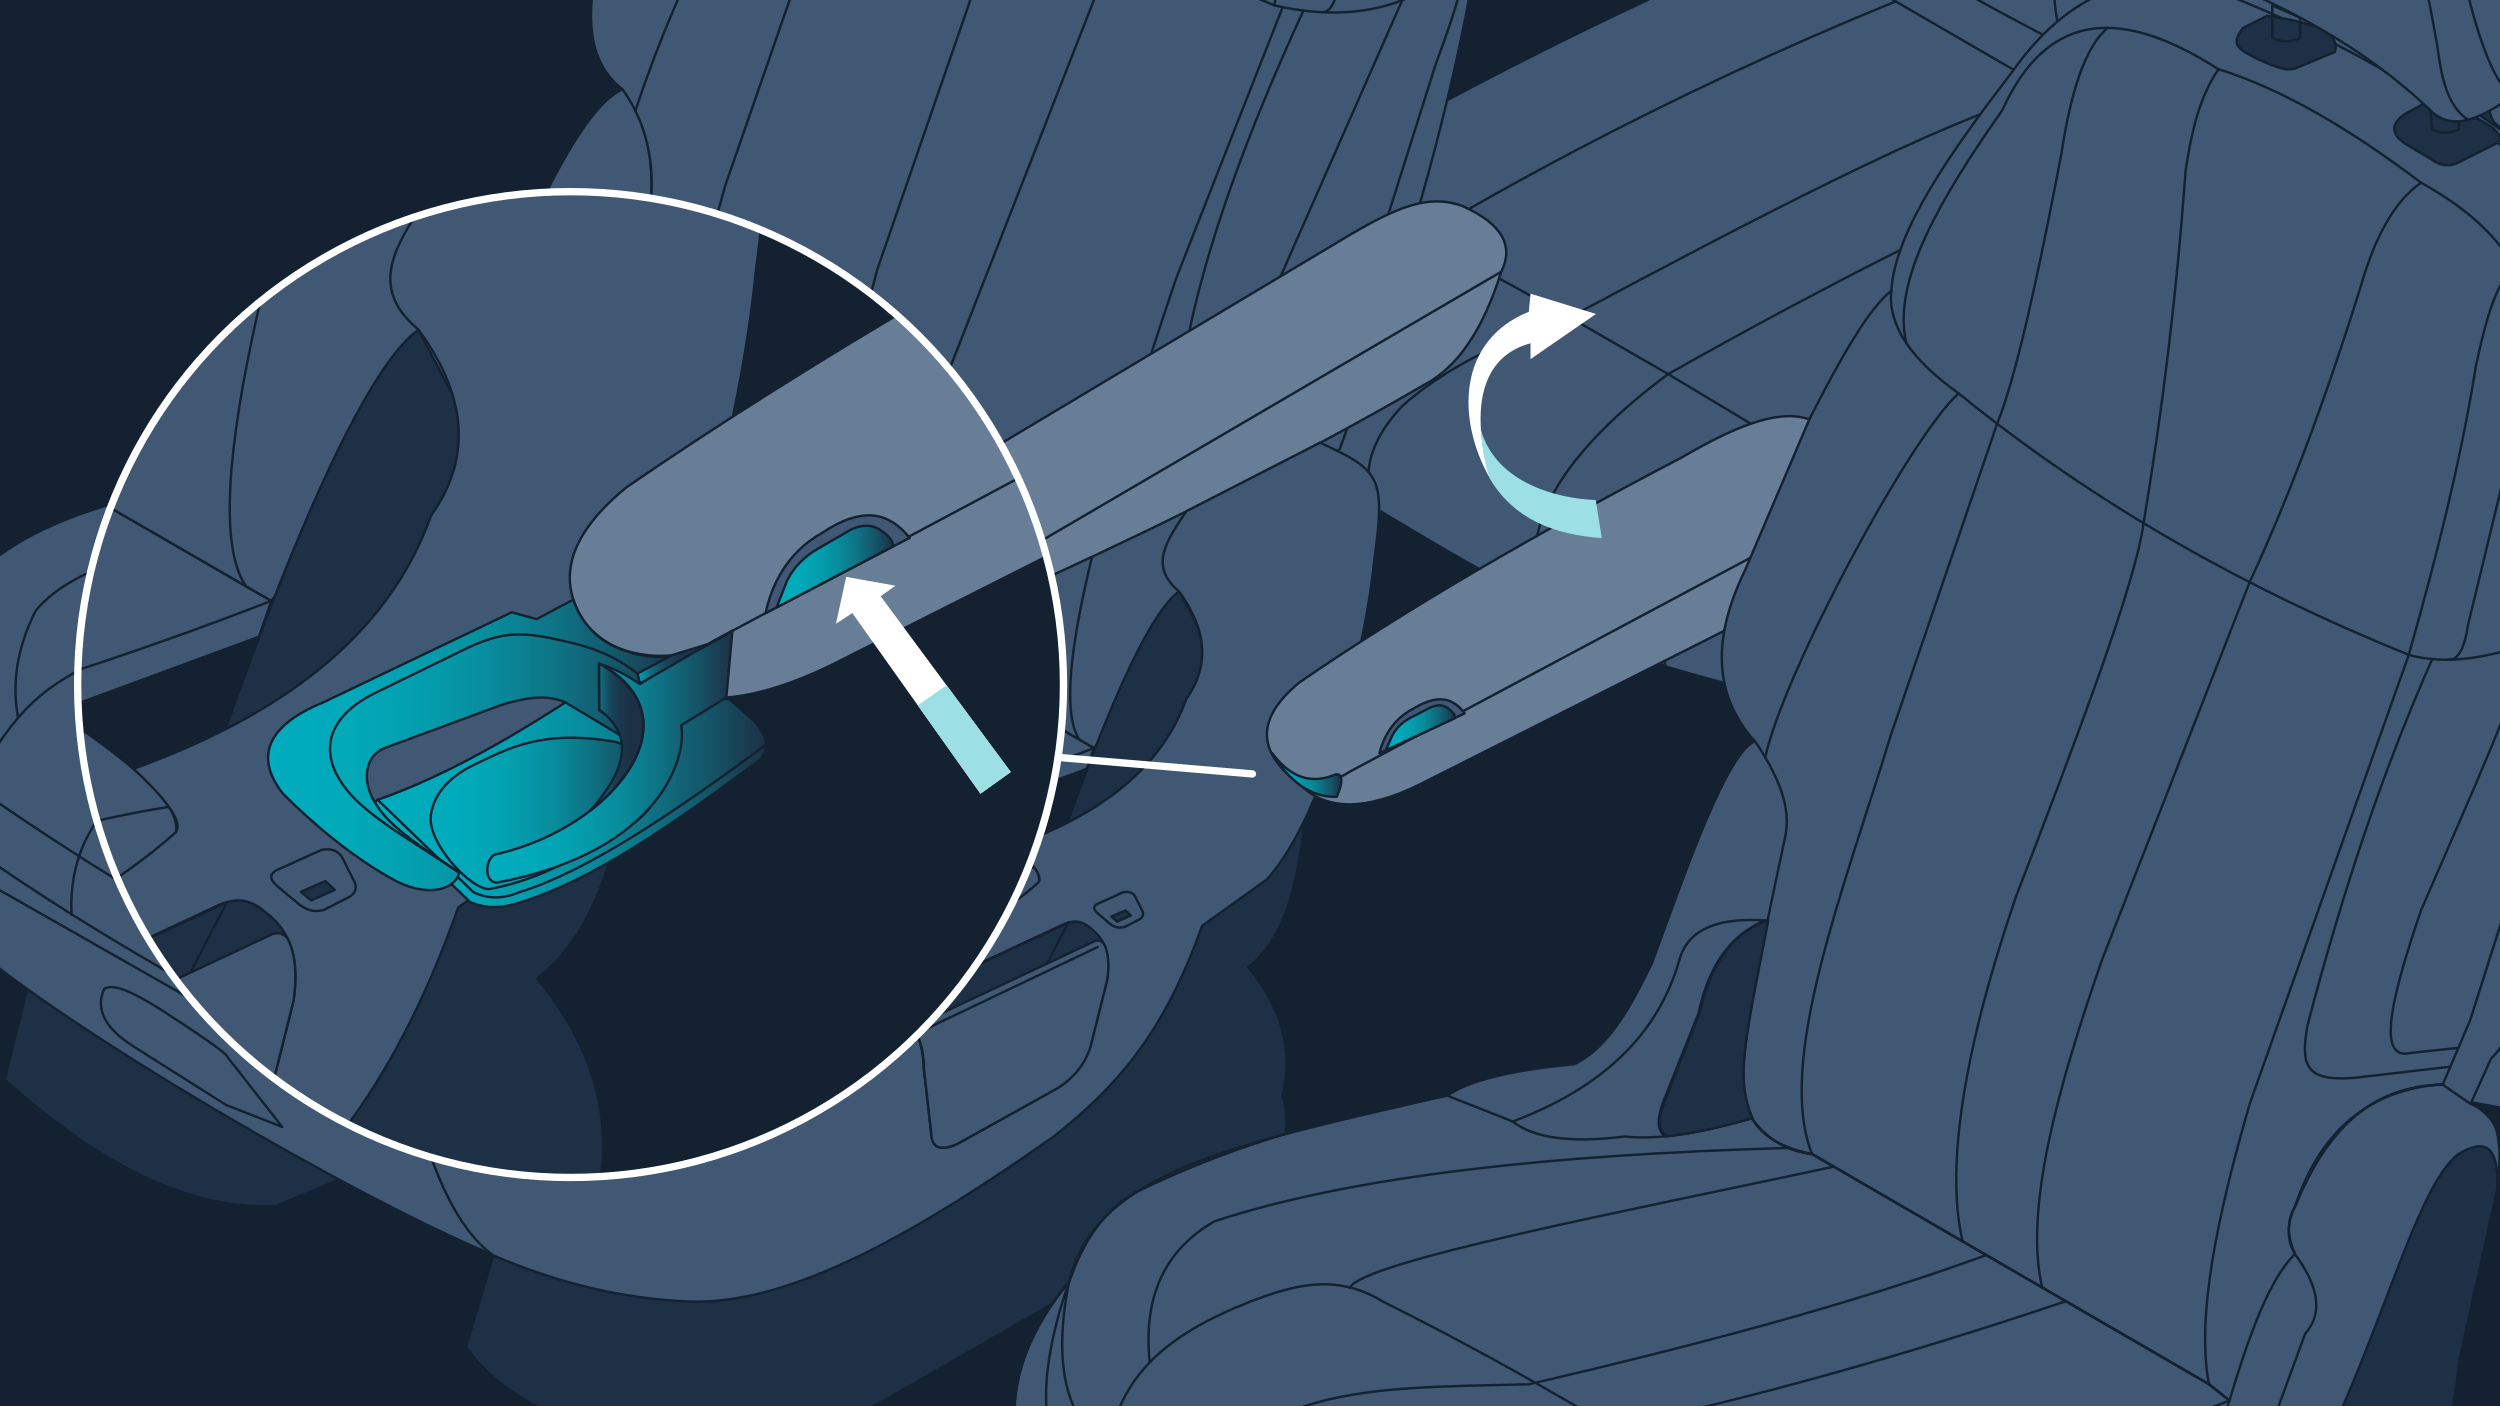 <svg xmlns="http://www.w3.org/2000/svg" xmlns:xlink="http://www.w3.org/1999/xlink" width="1024" height="576" xml:space="preserve"><rect width="100%" height="100%" fill="#333333" stroke="none"/><switch><g><defs><path id="a" d="M-12.7-13h1051.4v603H-12.7z"/></defs><clipPath id="b"><use xlink:href="#a" overflow="visible"/></clipPath><path clip-path="url(#b)" fill="#132130" d="M-12.7-13h1051.4v603H-12.7z"/><path clip-path="url(#b)" fill="none" stroke="#132130" stroke-width=".504" stroke-linecap="round" stroke-linejoin="round" stroke-miterlimit="10" d="M362.5 416.6s-107.2-3.9-140.7-21.5c-31.9-16.8-41.8-41.2-41.8-41.2m182.5-193s-107.2 3.9-140.7 21.5c-31.9 16.8-41.8 41.2-41.8 41.2"/><path clip-path="url(#b)" fill="none" stroke="#132130" stroke-linecap="round" stroke-linejoin="round" stroke-miterlimit="10" d="M355.7 164.7s7.5-2.5 10.4-2.7m448.8 14.1s9.9.4 16.7 1.9c9 2 13 4.5 13 4.5"/><path clip-path="url(#b)" fill="none" d="M361 160.2s-107.4 3.9-140.9 21.5c-31.9 16.8-41.9 41.3-41.9 41.3"/><path clip-path="url(#b)" fill="none" stroke="#132130" stroke-linecap="round" stroke-linejoin="round" stroke-miterlimit="10" d="M355.7 411.8s7.5 2.5 10.4 2.7m448.8-14.1s9.9-.4 16.7-1.9c9-2 13-4.5 13-4.5"/><path clip-path="url(#b)" fill="none" d="M361 416.3s-107.4-3.9-140.9-21.5c-31.9-16.8-41.9-41.3-41.9-41.3"/><g clip-path="url(#b)"><path fill="#405873" stroke="#132130" stroke-linecap="round" stroke-linejoin="round" stroke-miterlimit="10" d="m742.1-14.9 13.6-31.7L1271 259.1l-3.8 30.5z"/><g stroke="#132130" stroke-linecap="round" stroke-linejoin="round" stroke-miterlimit="10"><path fill="#405873" d="m762.2-8.2-22.1-6.7-40.3 3.4C636.5 17 577.3 48.2 520.6 81.1c-38.7 26-37 59.2-2.7 98.3 55.5 36.3 110.4 67.8 164.4 93.6 49.8 14.9 82.6 19.7 99.1 14.8L934 179.4l55-31.9-18.1-32.2c-5-8.7-16.1-15.8-33.6-21.5L776.3.5l-14.1-8.7z"/><path fill="none" d="M526.7 134.6c-16.3-18-28.1-36-6-53.5m405.1 98.3-17.1-20.1c-3.1-3.7-3.4-7.2 3-10.1 22.1-11.8 42.6-20.6 59.4-22.1l17.9 20.5-55 31.9h-8.2zM682.4 273c-6-15.7-4.3-30.8 7.9-45.1 42.8-42.1 147.1-88.2 247.1-134M634.7 248.8c-18.2-30.2 7.8-65.4 48.6-95.6 66.9-37.7 131.4-70.4 192-95.4M564.4 208.6c-9.5-15.7.1-32 10.1-42.4 17.9-16 42-27.1 68.4-36.2C720 88.8 794.5 49.8 837.7 37.6"/><path fill="none" d="M518 179.4c-5.9-17.5-2.3-37.7 16.3-52.3C597.6 84.7 685.3 37.7 776.4.6m-86.1 227.2c54.4 14.3 71.5 3.1 103.2-16.6 46.5-27.7 85.6-48.3 113.1-57.9"/><path fill="none" d="M680.2 246.6c51.3 10 96.1 12.5 131-12.4 35.2-21.5 72.7-40.8 111.6-58.4M501.4 98.6c-16.3 20.7-3.7 40.1 14.6 58.2m66.5-60.2L643 130l40.2 23.2 60 36"/></g><g stroke="#132130" stroke-linecap="round" stroke-linejoin="round" stroke-miterlimit="10"><path fill="#1D3045" d="M972.3 100.3c-6.3-3.9-12-8.1-11.3-15.6l5-18.6 12.6-31.2 15.6 3.9c-3.2 3.5-4 7.1-3 10.8l-18.9 50.7z"/><path fill="none" d="M991.2 44c-18.5 16.3-19.2 36.2-18.9 56.3l18.9-50.8V44z"/><path fill="#1D3045" d="M1004.8 41.5c-23.1 9.5-30.8 31.7-32.5 58.9.8 11.2-.6 20.6-2.7 29.4-4.3 7.8-2.1 10.8 2.7 12.1-12.4 13.1-16.8 24-14.4 32.9l40.3-17.6c10.7-3.6 20.8-5.4 30.4-5.2l5.5-14.6 5.8-70.9-16-14.5-4.3-11.6-14.8 1.1z"/><path fill="none" d="M1023.9 52c-23.4 4.9-32.4 24.6-29.7 56.4 1.6 20.2 0 29-5.2 33-11.2 10.9-17.7 20.3-16.8 27.2"/><path fill="#1D3045" d="M1056.8 137.4c-1.6 4.5-5.4 5.3-10.5 4l-10.5-4c-15.4-2.8-18.5-18.1-16.4-32.5 2.7-15.1 9.5-25.4 21.9-37.2 7.3 4.8 11.2 12.4 10.2 23.7-1.1 20.3-.8 38.3 5.3 46z"/></g><g stroke="#132130" stroke-linecap="round" stroke-linejoin="round" stroke-miterlimit="10"><path fill="#405873" d="M814.6 349c-21.3-20.3-36.7-52.1-33.7-81 1.3-11.8 13.4-20.6 29.7-28.2l115.2-60.4h21.6l50.8-22.1c31-10.4 54-4.8 71.5 12.1l62.4 36.2 39.3 23.2 61.9 35.2c15.3 5.4 24.5 11.1 26.7 17.1v12.6c6.5 9.3 8.7 19.3 6.5 30.2-1.7 8.5-7.3 13.5-15.1 16.6L1081.3 438c-17.2 12-37.2 20.1-57.6 15.6-18.4-3.3-35.3-7-46.6-12.1-19.2-8.2-36.9-16.6-49.3-25.7L859.9 377c-17.9-8.8-33.5-18.1-45.3-28z"/><path fill="none" d="m822 304.8-14.1-23.1c-8.4-11.7-6.6-22.5 9.7-32.2 44.5-26.4 87.8-49.8 129.8-70.1"/><path fill="none" d="M814.6 349c-6.2-17.6-4.5-33.7 10.6-47.3 14.7-13.1 32.5-25 52.3-36 67.6-36.8 132.3-69.7 192.2-96.4M859.9 377.1c-5.9-14.1-4.8-26.7 6.3-37.2 14-14.2 39.9-27.6 72-40.5 71.1-38.8 137.5-72.1 194-93.9M927.8 415.9c-5.1-17.1-2.7-31 7.5-46.3 9.2-16.5 24.6-32 43.8-47.1 68.6-40.3 130.7-69.2 190.8-94.7"/><path fill="none" d="m877.5 265.7 60.6 33.7 41 23.1 60.9 37"/><path fill="none" d="M977.1 441.6c-5.8-14.8-2.7-29.2 9.3-43.3 36.5-36.9 189.2-112.5 246.9-134.4"/><path fill="none" d="m1247.6 270-1.5 21.4c-.6 9.5-4.5 14.6-12.8 18.4-56.2 25.6-110.8 54-163.6 85.3-22.1 13.1-52.2 12.3-85 5.3"/><path fill="none" d="M974.8 421.4c36.3 6.7 68.5 11.3 91.4-3.5 64-39.3 131-74.4 201-105.3m-455.7 13.7c-21.7-24.9-31.2-46.6-28.6-65.1"/></g><path fill="#405873" stroke="#132130" stroke-linecap="round" stroke-linejoin="round" stroke-miterlimit="10" d="M1078.8 152c-17.1-4.9-28.4-15.5-27.2-38.5V91.3c1-8.2-.8-15.8-8.6-22.1L1023.9 52c-4.5-2.6-5.7-8.8-3-19.6l35.2-155 28.7-154c9.1-41.5 42.3-46.3 74-30.2l30.7 15.1c5.9 3.2 9.7 6.5 8.6 9.6 9-2 18.9 1.9 29.2 8.6 30.4 15.5 56.5 30.7 77.5 45.8 7.2 4.7 10.1 11.5 9.6 20.1 7.1-4.6 14.7-3.6 22.6 2.5l24.7 17.6c19.4 14.4 23.9 34.3 21.6 56.9L1362.1.7l-27.2 172.1c-2.1 9-4.8 15.6-12.6 19.1l-14.1 9.1c-4.6 3.2-9.8 4-15.6 2.9l-25.5-5.4-19.6 50.3c-22-10.2-44.1-22.5-66.3-37.6-16.2-7.3-30.5-14.9-39.9-23.5-20.7-8.7-41.6-21-62.5-35.7z"/><g stroke="#132130" stroke-linecap="round" stroke-linejoin="round" stroke-miterlimit="10"><path fill="#405873" d="M783.4-17.4c-18.1-3.8-22-22-17.6-53.3 2.3-10.9-1.6-19.8-10.6-27.2-10.4-7.7-12.6-23.9-6-49.3 6.8-42 17.3-90.6 30.7-144.4 10.6-63.9 21-122.3 30.2-154.5 6.7-22.4 24-27.5 44.3-27.7 30.5 8.2 47.2 15.7 47.8 22.6 7.7-1.4 15.8.6 24.2 5 33.8 17.3 63.9 33.9 81.5 48.3 7.4 5.3 11.5 11.4 11.6 18.6 6.8-3.8 14.1-2.9 22.1 3.5 22.1 13.2 40.9 26.2 53.9 38.8 7.7 8.8 10.8 17.8 10.6 27l-79.6 331.4-6.9 19.1c-1.8 3.2-5.6 3.5-10.7 2L978.7 35l-12.6 31.2-5 18.6c-3.1.2-7.2-1.5-13.2-7-23.4-11.6-44.8-23.6-62.3-36.2-13.1-5.9-26.2-12.7-39.8-22.6-24.5-12.9-49.6-25.7-62.4-36.4z"/><path fill="none" d="M845.8 18.8c-4.6-8.6-6-29.2-3.3-52.1 6.4-50.9 17.6-106.3 31.7-164.3-.5-41-.2-78.6 3.2-100.7m8.1 339.8c-8.3-8.3-6.5-38.5-2.8-64.2 7.4-54.7 17.8-105.6 31.7-152 8.2-30.6 17.4-59.5 28-85.7m5.4 338.1c-8.5-9.4-7.9-34.2-3.4-61.1C953-36.3 964.3-91 977.9-147.2c8.4-66.4 18.9-131.2 32-193.8M966.1 66.1V40.5c-.4-5.5 1.6-8 6-7.3l6.5 1.8-12.5 31.1z"/><path fill="none" d="m994.8-353.1 24.7 20.4c12.3 9.7 17.1 24.6 16.3 43.3-.7 46.1-3.3 88.8-8.1 128.1-.8 19.1-8.2 17.6-11.1 25.9-7.4 59.2-14.8 117.7-21.8 144.2-2.1 21-23.7 17.6-26.3 24.8"/><path fill="none" d="M1007.7-373.9c18.5 11.8 36.6 24.7 54.2 38.9 14.6 12.5 17.6 36.2 12.3 73-5.6 43.7-12.8 80.9-22.6 126.1-6 36.3-19.1 100.8-35.2 170.9-.8 5.8-3 7.3-5.6 8"/></g><path fill="#1D3045" stroke="#132130" stroke-linecap="round" stroke-linejoin="round" stroke-miterlimit="10" d="m140.1 482.7-26.9 11.2c-37.7 2.2-74.7-19.2-111.3-51.6l9-36.6 171.9-230.9c24.7-60.9 49.7-126.9 72.5-138.3 10.8 18.1 14.9 34.9 11.2 50.1-9.3 43.6-17.8 85.3-14.9 96.4l6 14.9-117.5 284.8z"/><path fill="none" stroke="#132130" stroke-linecap="round" stroke-linejoin="round" stroke-miterlimit="10" d="M247.3 530c-1.4 3.8 4.9 12.1 23.5 20.7 15.6 9.5 30.1 19.2 23.5 31.9l-5 20.2"/><g stroke="#132130" stroke-linecap="round" stroke-linejoin="round" stroke-miterlimit="10"><path fill="#405873" d="M182.7 174.8c26.7-68 52.7-130.1 72.5-138.3 9.8 12.4 13.1 29.4 11.2 50.1l-15 96.4 8.6 20.3h-58l-19.3-28.5z"/><path fill="#1D3045" d="M264.7 113c-17.5 3.6-28.6 20.2-34.2 48.2l-15.8 42.2H260l-8.6-20.3 13.3-70.1z"/></g><g stroke="#132130" stroke-linecap="round" stroke-linejoin="round" stroke-miterlimit="10"><path fill="#405873" d="m448.1 306.4-2.9 8.5-48.2 17.8c16.7 11.1 29.7 21.5 28.6 28.6-10.8 17.8-89.6 48.7-145.2 75.1-31 19.3-62 22.4-93 17.9-11.8-2.5-15.1 8.4-10.6 19.6 5.4 16.4 13.4 30.3 25.4 40.2-58.2-24-177.9-94.5-214.8-127.6-31.8-33.4-40.8-66.8-20.7-100.3 6.2-50.7 42-71.7 95.8-84.1 49.9-11.2 85.7-23.6 112.7-25.2 15.4-5 30-1 43.7 15.1 4.1 6.2 10.9 8.9 20.7 7.8l17.9-1.9 21.7 9.7 63.3 39 33.1 17.7 31.6 18.2 40.9 23.9z"/><path fill="none" d="M448.1 306.4c-51 20-114.1 38-184.6 54.9-52 8.8-93.2 25.6-105.4 63.9 24.6 10.4 66.2-5.1 109.5-23 63.1-22.4 120.4-41.2 156.1-46.9M383 268.8c-57.9 19.8-119.2 37.5-186.7 51-54.9 16.8-82.6 50.8-85.8 100.3M347.8 250c-66.9 21.5-129.7 39-185.1 49.1-46.2 1.7-85.8 6.7-107.6 20.7-18.5 14.7-26.9 33.1-25.8 54.9"/><path fill="none" d="M263.6 361.3c-56.1-37.3-113.2-70.7-171.5-99.2-5.4-2.8-12.5-2.3-21.9 0-26 5.1-48 14.5-62.8 31.9-16.1 19.3-23.1 37.6-17.4 54.4 47.6 33.4 101.1 63.7 158.6 91.9 7.6 4.2 10.5 3.3 9.5-1.6v-13.6m129-211.8c-85.9 18.6-168.4 36.6-199 46.8"/><path fill="none" d="m267.7 202.6-160 15.7c-39.6 4.8-76.1 11.8-93 31.7-8.3 16.4-9.7 30.8-7.3 44m108.2 167.6L93.2 433c-.2-1.6-12.9-10.1-27.5-19.6-9.8-6.1-18.7-10.9-23-8.4-3.9 8.6.7 16.4 11.8 23.5l38.1 24.1 23 9z"/></g><path fill="none" stroke="#132130" stroke-linecap="round" stroke-linejoin="round" stroke-miterlimit="10" d="M260.3 114.4c-15.7 5.5-25 22.2-29.8 46.8L218.7 192"/><path fill="#405873" stroke="#132130" stroke-linecap="round" stroke-linejoin="round" stroke-miterlimit="10" d="M584.7-194.7c50.6 32.8 38.7 96 22.4 161.3-9.3 67.2-30.5 140.5-58.3 217.2L448.1 306.4l-72.7-42-27.6-14.4-68.8-42.3-21.7-9.7-6-14.9c-1.2-20.3 5.8-56.3 14.9-96.4 2.5-19.7-1.4-36.3-11.2-50.1-17.6-13.4-15.6-40-3.7-73.2 18.9-40.3 34.4-78.5 59.8-111.3 1.9-20.2 25.2-53 46.3-84.4 23.1-37.3 52.8-50.8 89.7-38.1 54.7 20.6 99.7 46.3 137.6 75.7z"/><path fill="#1D3045" stroke="#132130" stroke-linecap="round" stroke-linejoin="round" stroke-miterlimit="10" d="M483.1 242.1c-18.1 12.8-46.1 93.3-59.7 136.4L202.1 514.1l-11.2 37.4c14.6 22.9 52.2 37 92.7 50.1 17 3.7 33.4-.3 49.3-11.2L511.3 488c13-10.2 18.7-23 14.1-39.2 4.7-19.6-1.1-36.9-14.1-52.7 14.1-10.8 20-31.8 22.6-57.2l-50.8-96.8z"/><path fill="none" stroke="#132130" stroke-linecap="round" stroke-linejoin="round" stroke-miterlimit="10" d="M606.7-30.1C593-1.6 561.6 11.4 522 2.2 457.2-24.4 396.3-60.4 338.9-105c-18.5-13.2-30.8-27.1-27.7-43"/><path fill="none" stroke="#132130" stroke-linecap="round" stroke-linejoin="round" stroke-miterlimit="10" d="M541.3 5c7.7.3 6.9-17.6 14.2-40.2l16.4-73.3c9.1-37-7.9-64.1-46.7-82.9-6.4-11.2-92.5-57.4-128.2-62.8-18.6-2.2-38.5 23.4-59 64.3-14.3 24.4-26.8 48.5-20.3 65.6M596.1-14.6c6.8-1.6.7 17.4-8 40.8l-20.7 65.6"/><path fill="none" stroke="#132130" stroke-linecap="round" stroke-linejoin="round" stroke-miterlimit="10" d="M415.4-274.9c51.4 11.2 98.2 36.3 143.5 66.2 51.7 30.3 63.8 66.5 51.6 106.5C596.2-51.5 583.2-9.6 574.4 0l-52.5 119.2"/><path fill="none" stroke="#132130" stroke-linecap="round" stroke-linejoin="round" stroke-miterlimit="10" d="M565.7-158.3c-10.8 10.2-16.2 26.2-18 46L521.9 2.2m3.5-193.6c-14 15.3-29.1 60.7-44.3 109.3l-22.3 54.7-69.6 177.9c-19.5 59.1-22.1 94.3-13.6 113.9m-33.2-17.7c-12.2-23.8 1.6-79.2 17-136.5l56-162.2 12.3-100.7c3.9-33.6 1.6-69.5 17.5-85.1M525.4 2.9l-43.8 111.5c-32.5 96.4-52 170.2-39.4 188.6"/><path fill="none" stroke="#132130" stroke-linecap="round" stroke-linejoin="round" stroke-miterlimit="10" d="M533.9 4.3c-24 52.1-40.3 97.9-47.8 136.5M355.5-92.4 297 76.2c-16.9 60.5-28.2 112.6-17.9 131.5M338.9-105c-32.6 43.8-59.7 93-78.6 150.2"/><g stroke="#132130" stroke-linecap="round" stroke-linejoin="round" stroke-miterlimit="10"><path fill="#687D96" d="M614.9 111.3c5.3-10.5.5-19.6-15.9-26.9-15.6-5.7-29.9 1.9-55.1 17.2L375 202.6c-10.8 11.9-19.5 18.8-6.9 25.9 18.2 12.9 37.7 19.1 60.4 8.3 55.4-25.5 107.6-51.7 154.7-79.1 13.7-7.1 24.3-22.6 31.7-46.4z"/><path fill="none" d="M614.9 111.3 423.3 223.4c-20.9 10.6-41.2 11.3-60.9 0"/></g><path fill="#405873" stroke="#132130" stroke-linecap="round" stroke-linejoin="round" stroke-miterlimit="10" d="M540.7 181.3c24.1 11.3 27 13.4 22.3 47.2-3.1 33.4-19.2 104.2-44.1 131.7l-26.5 19c-16.1 45.3-36 66.7-60.8 86.3-55.5 39.1-108 69.3-149.6 67.6-26.6-1.1-53.2-7.4-80-18.9-10.1-7.3-18.5-21-25.4-40.2-3.4-12.4-2.2-20.9 10.6-19.6 37.4 4.7 68.5-1.3 93-17.9 60.6-25.6 118.6-51.1 145.2-75.1 1.3-2.1-.6-6.1-10.1-15 34.6-12.5 60.3-31.2 70.6-60.1 9-12.7 9.3-27.2-3-44.1-12.6-10.5-4.9-20.8 3-32.8l54.8-28.1z"/><path fill="none" stroke="#132130" stroke-linecap="round" stroke-linejoin="round" stroke-miterlimit="10" d="M158.2 438.7c0 10 11 16.2 22.1 14.4"/><g stroke="#132130" stroke-linecap="round" stroke-linejoin="round" stroke-miterlimit="10"><path fill="#687D96" d="M741.1 171.8c-13.2-4.8-32.2 3.9-52.5 15.7-60.5 31.6-113.1 62.3-156.2 91.9-17.5 14.3-18.4 28.3 0 41.8 10.7 11 27.2 11 49.3 0l124.5-62.8 34.9-67.2v-19.4z"/><path fill="none" d="m716.9 228.5-164.1 87.6c-8.3 5.7-17.6 4.5-27.4-1"/><path fill="#405873" d="m1071.8 232.9 10.6-62.2c9-38.7 3.2-71.6-27.5-94.7C996.5 30.8 942.3-2.3 897.5-7.5c-30.3-3.5-54.1 9.8-72.9 36.4-25.6 33.3-48.4 65.6-49.9 90.2-9.1 7-20.9 27.6-33.6 52.7l-26.3 61.7c-15.3 31.5-10.9 53.3 3.9 70.1-11.3 5.2-26.8 49-42 90.8-8.6 17.7-17.7 34.7-31.9 41.5-25.7 2.4-43.2 6.7-52.1 12.9-55.8 10-93.7 23.4-124.4 38.1-15.7 7.3-24.5 21.3-30.3 38.1-34.1 40-26.3 77.5 2.8 113.8C453 668.7 553.9 723 668.4 781.2c47.9 23.3 98.4 13.8 150.2-13.5 61.3-36.1 108.2-62.2 115.5-92.5 43.7-27.3 69.4-66 73.4-118.3l15.1-67.3c5-18.1 2.3-31.2-10.6-37.6l8.4-18.5c8-7.1 11.8-22.9 14.6-40.9l36.8-159.7z"/><path fill="none" d="M1071.8 232.9c-2.4 12.6-13.8 22.6-33.6 30.3-11.6 3.2-31.9 10.6-51.6 5-66.3-26.8-128.3-61.5-184.4-107.1-19.6-14-29-28-27.5-42"/><path fill="none" d="M897.5-7.5c50.1 17.6 101.2 45.8 153.6 86.9 26.2 22.1 33.9 50.4 17.4 101.4-9.7 35.9-19.4 71.5-30.3 82.4"/><path fill="none" d="M1002.8 270.2c4.7.5 7.1-7 8-13.8l21.7-89.7c11.2-39 2.3-68-40.9-91.9-29-22-56.8-38.3-83-46.5-37.6-24-69.1-25.8-88.5 16.9-25.1 35.8-45.5 70.1-39.2 95.6"/><path fill="none" d="M1030.4 110.7c-7.2 2.1-12 19.3-16.3 39.3-5.8 36.9-15.7 76.9-27.5 118.3l-65.1 183.8c-13.3 46-22 87.3-16.7 114.9m86.8-492.1c-10.7 7.4-18.6 21.8-24.3 41.3-15 48.4-30.3 88.8-45.9 122.4L861 393.1c-18.4 53.2-32 102.4-24.5 134.4m72.2-499.1c-7.7 11-11.2 25.8-13.5 41.8-3.6 50.1-9.5 98-17.2 144.1-3.4 25.4-27.8 89.2-52.3 153.1-23.5 68.9-28.2 114-21.8 141.1m59.4-497.1c-9.2 7.7-15.1 26.3-18.9 51.3-9.9 52.1-19 93-26.4 110.9l-43.5 127.5C755 364.9 727.3 435 742.2 472.7"/><path fill="none" d="M1059.9 251.2c4 9-4.9 34.5-14.5 60.7l-33.6 105.9-11.2 26.3c-30 2.1-50.1 18.8-60.5 49.9-4.7 9.3-2.1 16.8 0 19.6-10.4 9.9-18.9 33.2-26.9 60l-8.4-6.7-162.5-94.2c-15.4-3.1-25.8-10-27.5-23.5-3.9-13 6.8-61 16.3-105.9 3-12.6-3.1-26.1-12.3-39.8"/><path fill="none" d="M1033.9 264.4c.7 12.3-23.4 64.6-42.3 108.6-11.3 33.4-18.9 61.7-4.3 58.3l19.7-2.1"/><path fill="none" d="M996.1 270.3c-19.8 44.6-36.6 94.8-51 149.9-2.6 15.7-1.4 22.9 19.1 21.3l39.6-4.6M802.2 161.2c-19.6 17.4-71.7 114.3-79.2 149.2m190.2 263.3-4.5 12.9c21.7 6.1 31.4 17.9 25.8 33.6l-2.8 14-137.9 47.1c-22.2 6.5-45.1 19.2-68.4 35.9-27.6 9.7-52.4 10.2-75.1 3.9-6.1-2.7-9.3 2.6-10.6 12.9 1.1 16 10.6 31.1 25.7 45.6C557.9 725.3 459.2 673 440.7 638.7c-29.5-35.1-36.5-72.4-2.8-113.8 11.2-45.4 67.8-56 154.7-76.2l26.9 10.6c8.7 6.9 24 9 46 6.2 14.7 1.6 32.7-1.9 52-7.5 6.2 8.7 14.6 13.5 24.8 14.8L904.7 567l8.5 6.7z"/><path fill="none" d="M913.2 573.7c-51.9 19.4-139.6 49.3-206.3 62.8-42.6 6.4-74.2 21.2-84.6 52.1m110-218.4c-95.5 2.7-177.7 11.2-235 30.1-18.7 11-29.3 28.7-26.4 57.7"/><path fill="none" d="M552.8 527.5c5.6-10.9 113.8-31.5 198.1-49.6m95.2 55.1c-65.5 22.1-127.3 39.4-185.7 51.9-52.4 15.8-82.3 48.6-87.4 100.3m240.5-171.1c-53.4 19.6-117.9 36.8-187.3 52.9-65.8 1.8-136.8-1.8-133.6 74.3"/><path fill="none" d="M732.3 630.8c-53.6-36.4-108.8-69.2-166.1-97.8-19.6-12-37.3-6.1-53.8 0-34.5 13.7-62.8 32.9-58.9 81.2"/><path fill="none" d="M454 593.3c-17.1-11.6-23-33.9-16.1-68.4-16.2 47.1-11.9 77.6 15.7 89.2 39.3 29.1 79 53.2 119.4 71.1 23.6 15.2 43.1 24.8 49.3 23m60-242.8c-3.5-1.9-4.2-6.8 0-16.7l13.4-33.6c3.8-17.7 11.7-31.6 27.3-38.1-18.7-1.2-31.5 3.2-35.1 16.1-8.9 31.4-32.6 52.9-68.4 66.3"/><path d="m956.3 21.3-14.2 5.9c-4.8 2.4-8.1 1.1-17.1-2.9-8.7-4.3-11.5-6.2-6.2-12.9l9.8-4.9c17.1 2.5 30.5 6.2 27.7 14.8zm28.9 25.3c-6 4.1-6 8.2 0 12.3l10.4 6.2c3.8 2.9 7.7 3.4 11.5 1.4l15.9-8c2.9-3-1.7-6.6-9.1-10.4l-21.2-5.6-7.5 4.1z" fill="#1D3045"/><path fill="none" d="M942.1 7.2v8.4c-3.8 1.7-7.6 1.7-11.4 0V2.2l11.4 5zm65 42.4V53c-3.8 1.8-7.4 1.9-11 0l-.6-7.8c3.9 3.4 7.7 4.9 11.6 4.4z"/><path fill="#405873" d="M995.5 45.2c7.7 7.8 17.9 4.6 29.1-2.8 7-5.2 10.3-13.4 10.6-24.1 2.3-22.1-3.7-49.7-23-75.1-13.2-16.8-33.7-31.5-60.5-44.3-28.5-12.2-47.3-8-61.1 4.5-23 22.2-30.6 41.2-26.3 57.7 4 11.3 13.9 18.9 27.5 24.1 42.7 15.2 77.7 35 103.7 60z"/><path fill="none" d="M1010.8 49c-8.5-5.7-10.9-17.6-12.5-30.4-9.3-51.2-12.7-68.8-50.4-93.8-26.9-19.4-54.9-31.4-78.3 4.9"/><path fill="none" d="M1029.1 38.2c-8.9-2.6-18.3-36.7-22.5-60.5-6-31.7-27.3-53.3-57-69.3-18.3-10.2-35.2-16.2-48.5-12.2m110.7 555.9-11.2-7.8c-30.1.2-48.4 20-60.5 49.9-3.7 5.9-3.1 12.6 0 19.6 8.7 12 12.2 23.2 4.1 32.5l-17.8 48.4c9.1 6.6 11.5 15.2 8.1 25.6l-2.8 14c13.8 7.6 12.6 22.1 2.2 40.9 39.7-24.3 67.8-60.1 73.4-118.3l15.1-67.3c3.6-22.6.4-35.6-10.6-37.5z"/><path fill="#1D3045" d="m938.4 638.2 20.2-59.7c22.1-51 33.1-93.3 48.1-105.6 14-8.6 16.6.5 16.2 14.1l-15.5 69.9c-4.6 51.5-28.8 91.1-73.4 118.3 8.6-15.3 9.6-27.4 4.4-37z"/></g><g stroke="#132130" stroke-linecap="round" stroke-linejoin="round" stroke-miterlimit="10"><path fill="#1D3045" d="M370.4 413.8c-1.3-2.9.4-5 3.9-6.5l61.5-28.8c5-2 7.8-1 11.4 2.1 6 4.8 7.5 11.2 6.2 20.5l-7 28c-3.1 8.3-8.1 13.9-14.8 17.4L392 468.6c-6.6 3.1-10.3 1.7-10.6-4.7l-2.9-25.7c-.1-6.7-1.3-12.1-3.6-16.1l-4.5-8.3z"/><path fill="#1D3045" d="m437.6 377.9-24.4 46.7-34.4 17-.4-3.4c-.1-6.1-1.1-11.5-3.6-16.1l-4.4-8.3c-1.2-3.5.9-5.3 3.9-6.5l63.3-29.4z"/><path fill="#405873" d="m374 420.5 74.6-35.1c1.7-.4 2.8.2 3.6 1.2 1.9 3.8 2.1 8.8 1.4 14.5l-7 28c-2.5 7.4-7.4 13.2-14.8 17.4L392 468.6c-6.8 3-10.5 1.6-10.6-4.7l-2.9-25.7c0-6.6-1.4-12.5-4.5-17.7z"/></g><g stroke="#132130" stroke-linecap="round" stroke-linejoin="round" stroke-miterlimit="10"><path fill="#405873" d="M449.6 374.1c-2.2-2-1.6-3.1 0-3.9l10.4-4.7c2.2-.5 3.9 0 4.9 1.6l2.6 5.2c1.1 1.8.9 3.2-.8 4.3l-6.1 3.1c-2.5.6-3.8.1-5.6-1l-5.4-4.6z"/><path fill="#1D3045" d="m455.2 375.4 2.4 2.1 5.6-2.5-2.2-2.1z"/></g><path fill="#405873" stroke="#132130" stroke-linecap="round" stroke-linejoin="round" stroke-miterlimit="10" d="m565 308.5 34.9-16.3c-4.7-6.4-10.9-8-20.7-2.1-8.9 4.5-12.7 12.4-14.2 18.4z"/><linearGradient id="c" gradientUnits="userSpaceOnUse" x1="521.101" y1="317.461" x2="549.408" y2="317.461"><stop offset="0" style="stop-color:#00adbc"/><stop offset=".193" style="stop-color:#01a9b9"/><stop offset=".37" style="stop-color:#039eae"/><stop offset=".541" style="stop-color:#088c9c"/><stop offset=".709" style="stop-color:#0e7183"/><stop offset=".872" style="stop-color:#165063"/><stop offset="1" style="stop-color:#1d3045"/></linearGradient><path fill="url(#c)" stroke="#132130" stroke-linecap="round" stroke-linejoin="round" stroke-miterlimit="10" d="M521.1 308.5c6.5 8.7 14.4 13 24.7 9.2 4.4-2.2 4.5 2.8 1.7 8.7-10.3.2-19.1-5.8-26.4-17.9z"/><linearGradient id="d" gradientUnits="userSpaceOnUse" x1="567.582" y1="298.09" x2="595.886" y2="298.09"><stop offset="0" style="stop-color:#00adbc"/><stop offset=".193" style="stop-color:#01a9b9"/><stop offset=".37" style="stop-color:#039eae"/><stop offset=".541" style="stop-color:#088c9c"/><stop offset=".709" style="stop-color:#0e7183"/><stop offset=".872" style="stop-color:#165063"/><stop offset="1" style="stop-color:#1d3045"/></linearGradient><path fill="url(#d)" stroke="#132130" stroke-linecap="round" stroke-linejoin="round" stroke-miterlimit="10" d="m567.6 307.3 2.7-6.1c1.7-3.2 4.3-5.6 7.8-7.4l8.2-4.2c3-1.2 5.5-.8 7.5 1.1 1.5 1.2 2.3 2.3 2.1 3.5l-28.3 13.1z"/></g><path fill="#1D3045" stroke="#132130" stroke-linecap="round" stroke-linejoin="round" stroke-miterlimit="10" d="M724.3 376.8c-9.4 49.5-13.7 64.2-6.5 81.2-12.7 3.7-24.5 6.3-35.1 7.4-5.5-4-2.2-10.5 0-16.7l13.4-33.6c4.6-20.9 14.1-33.5 28.2-38.3z"/><path fill="none" stroke="#132130" stroke-linecap="round" stroke-linejoin="round" stroke-miterlimit="10" d="M0 329.3c49.3 33.8 101.8 64.1 156.6 91.8"/><path fill="none" stroke="#132130" stroke-linecap="round" stroke-linejoin="round" stroke-miterlimit="10" d="M0 364.7 171 462c25.5 7.6 59.4 5.6 105.3-10l86-38.7"/><path fill="#405873" stroke="#132130" stroke-linecap="round" stroke-linejoin="round" stroke-miterlimit="10" d="m372.9 424.5 76.7-36.6"/><path fill="#FFF" d="m626.9 120.3 26.8 8.3-26.8 18.5v-6.5c-19.8 5.3-25 25.8-16.6 55.4-13.8-24.2-13.4-56.5 15.9-68.3l.7-7.4z"/><path fill="#9CDFE5" d="M656.1 220.4c-19.6-1.4-36-7.7-45.9-24.4-2.1-6.2-3.2-13-3.7-20.2 6.2 22.3 31.9 28.5 47.1 29l2.5 15.6z"/><path fill="none" stroke="#FFF" stroke-width="3" stroke-linecap="round" stroke-linejoin="round" stroke-miterlimit="10" d="m513 317-229.5-19.5"/><defs><circle id="e" cx="233.7" cy="280.4" r="201.9"/></defs><use xlink:href="#e" overflow="visible" fill="#405873"/><clipPath id="f"><use xlink:href="#e" overflow="visible"/></clipPath><g clip-path="url(#f)"><path fill="#132130" d="M-679.2-305.3h1815.1V735.6H-679.2z"/><g stroke="#132130" stroke-linecap="round" stroke-linejoin="round" stroke-miterlimit="10"><path fill="#405873" d="m111.1 246.1-5 14.7-83.3 30.7c28.7 19.2 51.3 37.1 49.3 49.3-18.6 30.7-154.6 84-250.6 129.7-53.6 33.4-107.1 38.7-160.6 31-20.4-4.4-26.1 14.5-18.4 33.9 9.3 28.3 23 52.3 43.9 69.3-100.4-41.4-307-163.2-370.9-220.3-55-57.6-70.5-115.3-35.8-173.2 10.7-87.5 72.6-123.8 165.5-145.1 86.1-19.4 148-40.8 194.5-43.5 26.5-8.7 51.8-1.7 75.5 26.1 7.1 10.7 18.9 15.4 35.8 13.5l31-3.2 37.4 16.8L-71.4 143l57.1 30.6 54.5 31.5 70.9 41z"/><path fill="none" d="M111.1 246.1c-88 34.5-197 65.6-318.6 94.7-89.8 15.2-160.9 44.2-181.9 110.3 42.4 18 114.4-8.7 189-39.7 108.9-38.7 207.8-71.2 269.5-80.9"/></g><path fill="#405873" stroke="#132130" stroke-linecap="round" stroke-linejoin="round" stroke-miterlimit="10" d="M346.9-619c87.4 56.7 66.8 165.7 38.7 278.4C369.5-224.5 332.9-98 285 34.4L111.1 246.1l-125.4-72.5-47.7-24.9-118.7-73-37.5-16.7-10.3-25.8c-2-35.1 10-97.1 25.8-166.4 4.3-34-2.5-62.7-19.4-86.4-30.3-23.1-26.9-69-6.5-126.4 32.6-69.5 59.3-135.5 103.2-192.2 3.3-34.9 43.5-91.4 80-145.8 39.9-64.5 91.1-87.7 154.8-65.8 94.3 35.7 172 80.1 237.5 130.8z"/><path fill="#1D3045" stroke="#132130" stroke-linecap="round" stroke-linejoin="round" stroke-miterlimit="10" d="M171.4 135.1c-31.2 22-79.6 161.1-103.1 235.5l-382 234.1-19.4 64.5c25.2 39.6 90.1 64 160 86.4 29.4 6.4 57.7-.4 85.1-19.4l308-176.7c22.5-17.7 32.3-39.7 24.3-67.7 8-33.8-1.9-63.7-24.3-91 24.3-18.6 34.6-55 39-98.7l-87.6-167z"/><path fill="none" stroke="#132130" stroke-linecap="round" stroke-linejoin="round" stroke-miterlimit="10" d="M244.4-277.8 168.8-85.3c-56.1 166.4-89.8 293.8-68 325.5"/><g stroke="#132130" stroke-linecap="round" stroke-linejoin="round" stroke-miterlimit="10"><path fill="#687D96" d="M399-90.7c9.2-18.2.8-33.8-27.5-46.4-27-9.9-51.7 3.3-95.2 29.7L-15.3 66.9c-18.6 20.6-33.6 32.5-12 44.7 31.5 22.3 65.2 33 104.3 14.2 95.6-44 185.8-89.2 267.1-136.5 23.8-12.1 42.1-38.9 54.9-80z"/><path fill="none" d="M399-90.7 68.2 102.8c-36.1 18.4-71.2 19.5-105.1 0"/></g><path fill="#405873" stroke="#132130" stroke-linecap="round" stroke-linejoin="round" stroke-miterlimit="10" d="M271 30.1c41.7 19.5 46.5 23.2 38.5 81.5-5.3 57.6-33.2 179.8-76.1 227.3l-45.7 32.8C160 449.9 125.6 486.8 82.8 520.6-13 588.2-103.6 640.3-175.5 637.3c-45.9-1.9-91.9-12.8-138-32.6-17.4-12.6-31.9-36.2-43.9-69.3-5.9-21.5-3.7-36.1 18.4-33.9 64.6 8 118.2-2.2 160.6-31C-74 426.3 26.2 382.3 72.1 340.8c2.2-3.5-1-10.6-17.4-25.9 59.8-21.7 104.1-53.8 121.9-103.8 15.6-22 16.1-46.9-5.2-76.1-21.8-18.1-8.4-35.9 5.2-56.6L271 30.1z"/><path fill="#687D96" stroke="#132130" stroke-linecap="round" stroke-linejoin="round" stroke-miterlimit="10" d="M616.8 13.8c-22.9-8.3-55.6 6.8-90.6 27.1-104.4 54.6-195.3 107.6-269.6 158.7-30.2 24.7-31.7 48.8 0 72.2 18.5 18.9 46.9 18.9 85.1 0l214.9-108.5 60.2-116V13.8z"/><linearGradient id="g" gradientUnits="userSpaceOnUse" x1="153.405" y1="326.594" x2="313.883" y2="326.594"><stop offset="0" style="stop-color:#00adbc"/><stop offset=".193" style="stop-color:#01a9b9"/><stop offset=".37" style="stop-color:#039eae"/><stop offset=".541" style="stop-color:#088c9c"/><stop offset=".709" style="stop-color:#0e7183"/><stop offset=".872" style="stop-color:#165063"/><stop offset="1" style="stop-color:#1d3045"/></linearGradient><path fill="url(#g)" stroke="#132130" stroke-linecap="round" stroke-linejoin="round" stroke-miterlimit="10" d="m298.7 286.4 10.4 9.1c6.1 7.1 6.5 12.9 0 17.3-33.7 25-66.8 47.9-95.8 56.7-6.5 2.3-13.4 3.1-20.7 0l-37.9-36.3c-2-2.8-1.5-4.6 0-5.6 28.3-9.9 57.1-26.7 85.9-45.8l58.1 4.6z"/><path fill="none" stroke="#132130" stroke-linecap="round" stroke-linejoin="round" stroke-miterlimit="10" d="M313.9 304.9c-37.8 28-73.3 51.9-101 60.5-6.9 2.9-13.2 2.9-19 0l-39.2-37.8"/><linearGradient id="h" gradientUnits="userSpaceOnUse" x1="176.409" y1="333.148" x2="269.568" y2="333.148"><stop offset="0" style="stop-color:#00adbc"/><stop offset=".193" style="stop-color:#01a9b9"/><stop offset=".37" style="stop-color:#039eae"/><stop offset=".541" style="stop-color:#088c9c"/><stop offset=".709" style="stop-color:#0e7183"/><stop offset=".872" style="stop-color:#165063"/><stop offset="1" style="stop-color:#1d3045"/></linearGradient><path fill="url(#h)" stroke="#132130" stroke-linecap="round" stroke-linejoin="round" stroke-miterlimit="10" d="M176.6 333.1c1.2-6.5 5.5-14.1 17.7-19.9 13.3-6.3 27.4-14.7 57.9-9.3 23.7 7.6 21.1 25.3 4.4 35.2-24.3 14.8-38.2 21.6-55.8 25-6.9 1.3-26.7-19-24.2-31z"/><linearGradient id="i" gradientUnits="userSpaceOnUse" x1="199.545" y1="309.956" x2="300.034" y2="309.956"><stop offset="0" style="stop-color:#00adbc"/><stop offset=".193" style="stop-color:#01a9b9"/><stop offset=".37" style="stop-color:#039eae"/><stop offset=".541" style="stop-color:#088c9c"/><stop offset=".709" style="stop-color:#0e7183"/><stop offset=".872" style="stop-color:#165063"/><stop offset="1" style="stop-color:#1d3045"/></linearGradient><path fill="url(#i)" stroke="#132130" stroke-linecap="round" stroke-linejoin="round" stroke-miterlimit="10" d="M245.4 271.7c41.3 22.4 5.7 67.1-41.7 78.1-4.5 0-6.4 11.7 0 11.7 67.8-12.9 77.8-52.3 75.3-64.4l18.5-11.4 2.5-27.4c-27.9 17.3-42.9 17.6-54.6 13.4z"/><linearGradient id="j" gradientUnits="userSpaceOnUse" x1="109.815" y1="305.046" x2="278.951" y2="305.046"><stop offset="0" style="stop-color:#00adbc"/><stop offset=".193" style="stop-color:#01a9b9"/><stop offset=".37" style="stop-color:#039eae"/><stop offset=".541" style="stop-color:#088c9c"/><stop offset=".709" style="stop-color:#0e7183"/><stop offset=".872" style="stop-color:#165063"/><stop offset="1" style="stop-color:#1d3045"/></linearGradient><path fill="url(#j)" stroke="#132130" stroke-linecap="round" stroke-linejoin="round" stroke-miterlimit="10" d="m234.8 245.6-15 8-10.2-2.8-77.2 36.9c-25.5 10.4-27 24.2-16.4 37.5 12.3 12.3 29.2 26.7 46.8 36 13.8 6.6 23.8 2.6 25.3-3.7-15-10.3-28.1-18.4-33.8-27.7-6.3-9.1-5.2-20 3.2-23.4l47.4-17.5c10-3.2 18.9-4.6 26.7-1.2l25.4 15.2 1.9-3.7-13.5-8.3-.1-19s7 1.5 16.8 8.3l16.8-11.6c-18.1 2.7-38.1-4.5-44.1-23z"/><path fill="none" stroke="#132130" stroke-linecap="round" stroke-linejoin="round" stroke-miterlimit="10" d="M261.1 275.9c-9.5-7.4-18-10.6-29.5-13.2-18-4.2-25.4-4-39.7 2.5l-38.4 18.7c-23.8 11.9-22.9 29.8-6.1 45.3 10.8 9.7 24.8 17.5 40.9 28.3M575 111.6 291.7 262.8c-14.4 9.9-39.1 6.4-48.8-4.2"/><g stroke="#132130" stroke-linecap="round" stroke-linejoin="round" stroke-miterlimit="10"><path fill="#1D3045" d="M-23.1 431.5c-2.2-5 .7-8.6 6.7-11.2l106.2-49.7c8.6-3.4 13.4-1.7 19.7 3.6 10.3 8.3 12.9 19.4 10.8 35.4L108.2 458c-5.3 14.2-14 24-25.5 30l-68.6 38.1c-11.4 5.3-17.8 3-18.4-8.1l-4.9-44.4c-.3-11.6-2.3-20.9-6.3-27.8l-7.6-14.3z"/><path fill="#1D3045" d="m93 369.5-42.1 80.6-59.4 29.4-.7-5.9c-.1-10.5-2-19.9-6.3-27.8l-7.6-14.3c-2.1-6.1 1.5-9.1 6.7-11.2L93 369.5z"/><path fill="#405873" d="m-17 443 128.8-60.5c2.9-.7 4.8.3 6.1 2.1 3.3 6.6 3.7 15.2 2.4 25L108.2 458c-4.3 12.7-12.7 22.8-25.5 30l-68.6 38.1C2.3 531.3-4 528.9-4.3 518l-4.9-44.4c.1-11.3-2.4-21.5-7.8-30.6z"/></g><g stroke="#132130" stroke-linecap="round" stroke-linejoin="round" stroke-miterlimit="10"><path fill="#405873" d="M113.6 363c-3.8-3.4-2.8-5.3 0-6.7l17.9-8.1c3.9-.9 6.7.1 8.5 2.7l4.5 9c1.9 3.1 1.6 5.6-1.3 7.4l-10.5 5.4c-4.2 1.1-6.6.1-9.6-1.8l-9.5-7.9z"/><path fill="#1D3045" d="m123.2 365.3 4.3 3.5 9.6-4.3-3.8-3.6z"/></g><path fill="#405873" stroke="#132130" stroke-linecap="round" stroke-linejoin="round" stroke-miterlimit="10" d="m313.6 251.1 59-30.8c-8.7-10.7-19.4-13-35.9-2-14.9 8.3-20.9 22.3-23.1 32.8z"/><linearGradient id="k" gradientUnits="userSpaceOnUse" x1="317.286" y1="231.762" x2="366.146" y2="231.762" gradientTransform="rotate(-2.537 342.888 230.665) scale(1)"><stop offset="0" style="stop-color:#00adbc"/><stop offset=".193" style="stop-color:#01a9b9"/><stop offset=".37" style="stop-color:#039eae"/><stop offset=".541" style="stop-color:#088c9c"/><stop offset=".709" style="stop-color:#0e7183"/><stop offset=".872" style="stop-color:#165063"/><stop offset="1" style="stop-color:#1d3045"/></linearGradient><path fill="url(#k)" stroke="#132130" stroke-linecap="round" stroke-linejoin="round" stroke-miterlimit="10" d="m318.1 248.8 4.2-10.8c2.8-5.6 7-10 12.8-13.3l13.7-7.9c5.1-2.3 9.5-1.8 13 1.2 2.7 1.9 4.1 3.8 3.9 5.8l-47.6 25z"/></g><use xlink:href="#e" overflow="visible" fill="none" stroke="#FFF" stroke-width="3" stroke-miterlimit="10"/><path fill="#FFF" d="m346.6 236.3-4.2 19.2 6.7-4.4 52.5 74 12.4-8.9-53.3-72 6.1-4.3z"/><path fill="#9CDFE5" d="m375.9 288.9 11.8-8.2 26.3 35.5-12.4 8.9z"/><linearGradient id="l" gradientUnits="userSpaceOnUse" x1="261.071" y1="271.847" x2="290.357" y2="271.847"><stop offset="0" style="stop-color:#00adbc"/><stop offset=".068" style="stop-color:#0692a2"/><stop offset=".161" style="stop-color:#0d7486"/><stop offset=".265" style="stop-color:#135b6e"/><stop offset=".38" style="stop-color:#17485c"/><stop offset=".513" style="stop-color:#1b3a4f"/><stop offset=".682" style="stop-color:#1c3247"/><stop offset="1" style="stop-color:#1d3045"/></linearGradient><path fill="url(#l)" stroke="#132130" stroke-linecap="round" stroke-linejoin="round" stroke-miterlimit="10" d="m262.2 280 28.2-16.3-15.3 4.7-14 7.5z"/><linearGradient id="m" gradientUnits="userSpaceOnUse" x1="241.824" y1="301.884" x2="263.492" y2="301.884"><stop offset="0" style="stop-color:#00adbc"/><stop offset=".068" style="stop-color:#0692a2"/><stop offset=".161" style="stop-color:#0d7486"/><stop offset=".265" style="stop-color:#135b6e"/><stop offset=".38" style="stop-color:#17485c"/><stop offset=".513" style="stop-color:#1b3a4f"/><stop offset=".682" style="stop-color:#1c3247"/><stop offset="1" style="stop-color:#1d3045"/></linearGradient><path fill="url(#m)" stroke="#132130" stroke-linecap="round" stroke-linejoin="round" stroke-miterlimit="10" d="m245.4 271.7.1 19c14.9 11 10.5 25.3-3.7 41.3 19.3-15 35.6-41.8 3.6-60.3z"/></g></switch></svg>